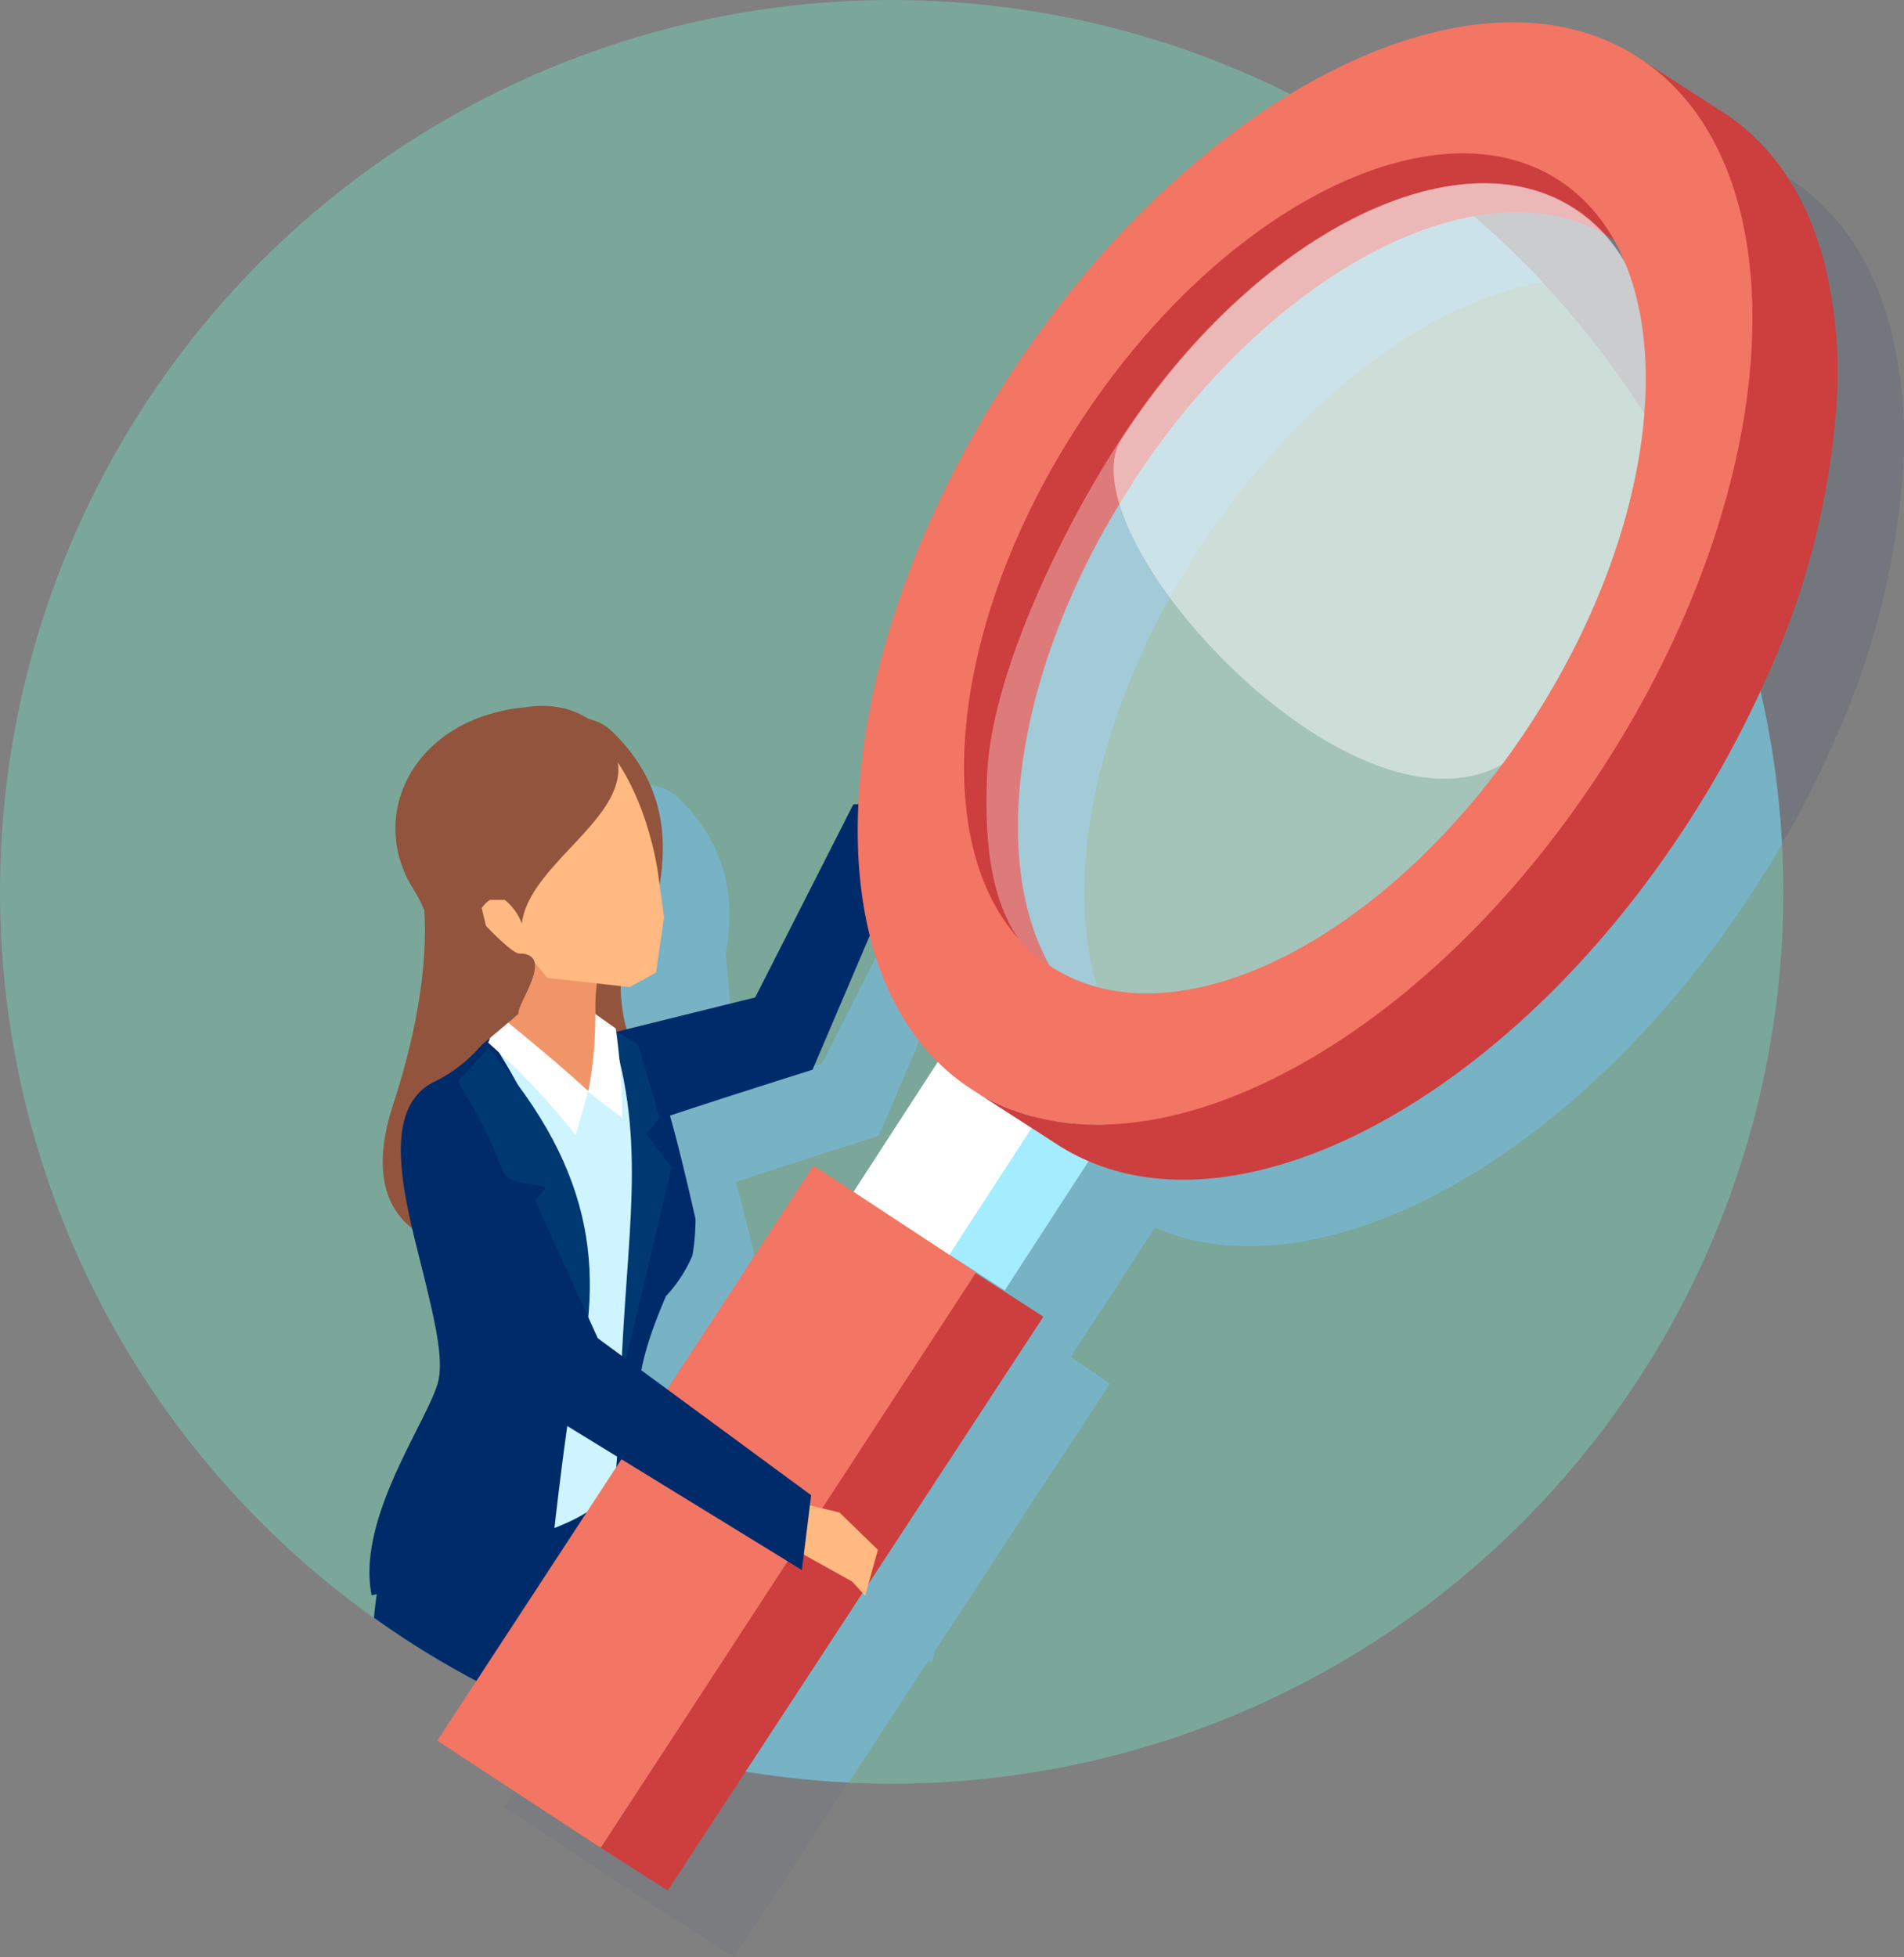 <svg xmlns="http://www.w3.org/2000/svg" width="206.21" height="211.9" viewBox="0 0 206.21 211.9"><rect x="0" y="0" width="206.21" height="211.9" fill="#808080" stroke="none"/><defs><style>.cls-1{fill:#74d7b9;}.cls-1,.cls-19,.cls-4,.cls-6{opacity:0.45;}.cls-2,.cls-5{opacity:0.1;}.cls-3,.cls-4,.cls-5,.cls-9{fill:#002b6a;}.cls-6{fill:#80caff;}.cls-10,.cls-11,.cls-12,.cls-13,.cls-6,.cls-7,.cls-8,.cls-9{fill-rule:evenodd;}.cls-7{fill:#92543d;}.cls-8{fill:#f19569;}.cls-10{fill:#cdf4ff;}.cls-11{fill:#003972;}.cls-12,.cls-16,.cls-18,.cls-19{fill:#fff;}.cls-13{fill:#ffb981;}.cls-14{isolation:isolate;}.cls-15{fill:#a4ecff;}.cls-17{fill:#cd3e3e;}.cls-18{opacity:0.32;}.cls-20{fill:#f37564;}</style></defs><g id="レイヤー_2" data-name="レイヤー 2"><g id="ボタン"><circle class="cls-1" cx="96.57" cy="96.57" r="96.57"/><g class="cls-2"><path class="cls-3" d="M185.38,50.62c.36-6.8-.79-12.84-3.43-17.48-4.21-2.77-9.36-3.53-14.91-2.57a96.87,96.87,0,0,1,17.58,26.36A55,55,0,0,0,185.38,50.62Z"/><path class="cls-4" d="M47.75,179.88,48,180l0-.2Z"/><path class="cls-4" d="M47.42,180l.33-.08-.36-.21Z"/><path class="cls-4" d="M61.15,186.41c3.53,2.52-6.22.76-2.36,2.79l-4.23,6.47,17.71,11.61,7.25,4.62L91.88,193c-16.6-1.76-16.76-.7-29.76-8.29C62,185.53,61.22,185.64,61.15,186.41Z"/><path class="cls-4" d="M173.06,85.41c-15.23,23.47-38.58,35.29-52.12,26.39-2.64-4.64-3.79-10.68-3.43-17.48.55-10.62,4.7-23,12.32-34.79,10.5-16.18,24.86-26.82,37.21-29a97.5,97.5,0,0,0-17.49-14.72c-11.79,6.45-23.71,17.63-33.22,32.28-10,15.41-15.46,31.73-16.19,45.65,0,.17,0,.33,0,.5H99.6L89,115.19l-13.9,3.44a17.65,17.65,0,0,1-.63-4l2.23-.48,2.44-4.83-.52-6.13c1.27-7.2-.7-12.51-5.14-16.8A5.7,5.7,0,0,0,70.57,85a9.72,9.72,0,0,0-6.46-1.09C51.94,85,47,95.58,51.89,103.43a18.56,18.56,0,0,1,1.26,2.41c.25,4.36-.21,11.24-3.38,20.92-2.33,7.1-.77,11.14,2,13.37.5,2.18,1.07,4.32,1.53,6.25,1.08,4.56,2,8.57,1.15,10.94C53,161.81,46,171.69,47.39,179.67l.36.21.27-.06,0,.2a95.92,95.92,0,0,0,43.89,13l8.73-13.35.29.31.36-1.29,18.93-28.93L116,146.92l9.09-14a22.85,22.85,0,0,0,2.7,1c18.08,5.26,44.33-10.05,62.14-37.51,1.08-1.66,2.08-3.34,3.06-5a96.13,96.13,0,0,0-8.38-34.45A77.47,77.47,0,0,1,173.06,85.41ZM99.63,136.25l-4.32-2.85L79.47,157.61l-2.79-2.05a40.12,40.12,0,0,1,2.62-8,14.91,14.91,0,0,0,2.85-4.45,24.84,24.84,0,0,0,.33-3.91S81,132.61,79.71,128c7.07-2.36,15.47-5,15.47-5l6.21-14.56a29.89,29.89,0,0,0,5.79,12c.5.6,1.06,1.13,1.61,1.68Z"/><path class="cls-4" d="M173.06,85.41c-15.23,23.47-38.58,35.29-52.12,26.39-2.64-4.64-3.79-10.68-3.43-17.48.55-10.62,4.7-23,12.32-34.79,10.5-16.18,24.86-26.82,37.21-29a97.5,97.5,0,0,0-17.49-14.72c-11.79,6.45-23.71,17.63-33.22,32.28-10,15.41-15.46,31.73-16.19,45.65,0,.17,0,.33,0,.5H99.6L89,115.19l-13.9,3.44a17.65,17.65,0,0,1-.63-4l2.23-.48,2.44-4.83-.52-6.13c1.27-7.2-.7-12.51-5.14-16.8A5.7,5.7,0,0,0,70.57,85a9.72,9.72,0,0,0-6.46-1.09C51.94,85,47,95.58,51.89,103.43a18.56,18.56,0,0,1,1.26,2.41c.25,4.36-.21,11.24-3.38,20.92-2.33,7.1-.77,11.14,2,13.37.5,2.18,1.07,4.32,1.53,6.25,1.08,4.56,2,8.57,1.15,10.94C53,161.81,46,171.69,47.39,179.67l.36.21.27-.06,0,.2a95.92,95.92,0,0,0,43.89,13l8.73-13.35.29.31.36-1.29,18.93-28.93L116,146.92l9.09-14a22.85,22.85,0,0,0,2.7,1c18.08,5.26,44.33-10.05,62.14-37.51,1.08-1.66,2.08-3.34,3.06-5a96.13,96.13,0,0,0-8.38-34.45A77.47,77.47,0,0,1,173.06,85.41ZM99.63,136.25l-4.32-2.85L79.47,157.61l-2.79-2.05a40.12,40.12,0,0,1,2.62-8,14.91,14.91,0,0,0,2.85-4.45,24.84,24.84,0,0,0,.33-3.91S81,132.61,79.71,128c7.07-2.36,15.47-5,15.47-5l6.21-14.56a29.89,29.89,0,0,0,5.79,12c.5.6,1.06,1.13,1.61,1.68Z"/></g><path class="cls-5" d="M204.7,35.3c-1.86-6.85-5.43-12.37-10.75-15.85l-9.22-5.95h0c-9.32-6.12-22.18-4.76-35.18,2.35A97.5,97.5,0,0,1,167,30.57c5.55-1,10.7-.2,14.91,2.57,2.64,4.64,3.79,10.68,3.43,17.48a55,55,0,0,1-.76,6.31A96.13,96.13,0,0,1,193,91.38a110.82,110.82,0,0,0,5.63-11.06,86,86,0,0,0,7.5-29.59A49.52,49.52,0,0,0,204.7,35.3Z"/><path class="cls-6" d="M184.63,56.89a77.32,77.32,0,0,1-11.57,28.52c-15.23,23.47-38.58,35.29-52.12,26.39-2.64-4.64-3.79-10.68-3.43-17.48.55-10.62,4.7-23,12.32-34.79,10.51-16.2,24.9-26.85,37.26-29A97.25,97.25,0,0,0,149.6,15.82c-11.81,6.45-23.75,17.64-33.27,32.31-10,15.41-15.46,31.73-16.19,45.65,0,.17,0,.33,0,.5H99.6L89,115.19l-13.9,3.44a17.65,17.65,0,0,1-.63-4l2.23-.48,2.44-4.83-.52-6.13c1.27-7.2-.7-12.51-5.14-16.8A5.7,5.7,0,0,0,70.57,85a9.72,9.72,0,0,0-6.46-1.09C51.94,85,47,95.58,51.89,103.43a18.56,18.56,0,0,1,1.26,2.41c.25,4.36-.21,11.24-3.38,20.92-2.33,7.1-.77,11.14,2,13.37.5,2.18,1.07,4.32,1.53,6.25,1.08,4.56,2,8.57,1.15,10.94C53,161.8,46,171.63,47.38,179.61l.45.25.19,0c0,.05,0,.1,0,.14a96,96,0,0,0,43.91,13l8.7-13.29.29.31.36-1.29,18.93-28.93L116,146.92l9.09-14a22.85,22.85,0,0,0,2.7,1c18.08,5.26,44.33-10.05,62.14-37.51,1.08-1.67,2.09-3.34,3.06-5A96.07,96.07,0,0,0,184.63,56.89Zm-85,79.36-4.32-2.85L79.47,157.61l-2.79-2.05a40.12,40.12,0,0,1,2.62-8,14.91,14.91,0,0,0,2.85-4.45,24.84,24.84,0,0,0,.33-3.91S81,132.61,79.71,128c7.07-2.36,15.47-5,15.47-5l6.21-14.56a29.89,29.89,0,0,0,5.79,12c.5.6,1.06,1.13,1.61,1.68Z"/><path class="cls-7" d="M49.42,87.93l-4.49,5s3.63,8.39-2.35,26.67,13.66,16.33,14.19,15.15,13.69-17.88,13.69-17.88-5.93-7.24-1.75-17.51S49.42,87.93,49.42,87.93Z"/><polygon class="cls-8" points="93.05 87.25 94.66 82.63 98.97 74.48 103.72 78.32 102.65 82.42 98.85 87.02 93.05 87.25"/><path class="cls-9" d="M57.5,120.12s-1,1.9-.71,1.93,2.24,3.66,8.33,1.34S88,115.83,88,115.83l12.36-28.95-7.94.21L81.79,108l-16.88,4.18Z"/><path class="cls-9" d="M67.79,154.3c-5.25,5-13.9,5.19-20.81,1.46a10.33,10.33,0,0,1-1.84,4.67,46.68,46.68,0,0,0-4.25,11.62c-.17,1.07-.29,2.1-.39,3.12a96,96,0,0,0,30.58,14.54c1.84-17.47,1-20.52-.48-26.05C69.58,159.72,67.53,156.14,67.79,154.3Z"/><path class="cls-7" d="M56,78.34c4.73-1.16,8.28-1.08,10.25.82,6.14,5.92,7.59,13.76,2.25,25.89-4-.06-4.77,3.23-16.08-11.18Z"/><path class="cls-8" d="M54.82,99.32c.21,2.1,1.82,7-.69,12.1l11,8.14L65,114.37c-.71-4.53-.77-7.26.34-11.21Z"/><path class="cls-10" d="M54.13,111.42c-2,3.63-3.25,4.35-6.61,6.1-6.23,3.24-3.25,14.22-.73,21.7a25.54,25.54,0,0,1,1.37,10,9.19,9.19,0,0,1-1,4.65C36.27,172.5,45.61,170,55.2,167.08c7.25-2.21,12.2-4.11,12.57-10.46.43-7.36.22-10,2.84-16.18,2.25-2.76,3.83-5.93,3.89-8.47.08-3.53-1.75-7.91-3.14-12.45a18.46,18.46,0,0,0-2.49-5.78,11.5,11.5,0,0,0-4.38-3.23c0,1.61,0,5.85-.77,7.62C62.51,117,56.68,113.89,54.13,111.42Z"/><path class="cls-9" d="M70.13,160.34c-2.11-8.18-1-13,2-20A15.09,15.09,0,0,0,75,135.93a25,25,0,0,0,.33-3.92s-1.75-7.9-3.13-12.44c-.82-2.66-.93-3.81-2.06-5.4a6.55,6.55,0,0,0-3-1.84,39.27,39.27,0,0,1,1.59,14.43c-1.14,14.37-1.71,33.68-2.6,37.47Z"/><path class="cls-9" d="M52.9,112.2a15.77,15.77,0,0,1-6,5c-2.2,1.15-3.17,3.26-3.42,5.86-.45,4.76,1.49,11.14,2.67,16.1,1.09,4.56,2,8.57,1.16,10.94-1.54,4.55-8.68,14.61-7.06,22.64l19.49-4.51s2.09-19.8,3.66-24.26C65.32,133.23,56.07,116.78,52.9,112.2Z"/><path class="cls-11" d="M66.12,111.37l3,1.72L71.4,121,70,122.8l2.73,3.6-5.49,23.08C67.81,133.54,70.15,123.84,66.12,111.37Z"/><path class="cls-12" d="M54,109.86c3.33,2.78,6.52,5.32,9.7,8.29l-1.35,4.76a77.47,77.47,0,0,0-9.47-10Z"/><path class="cls-12" d="M64.48,109.8a43.06,43.06,0,0,1-.77,8.38c1.11,1,2.52,1.95,3.68,2.85a71,71,0,0,0-.7-9.67Z"/><path class="cls-11" d="M52.88,113.5c12,13.7,12.66,25,9.14,38.11,1.71-11.79-1.49-15-4.69-20.83l1.82-2.23-4.22-.81c-1.68-3.45-1.4-4.18-5.32-10.63Z"/><path class="cls-13" d="M64,79.12c6.17,5.51,7.32,15.82,7.32,15.82l.6,4.38-.87,6-2.87,1.56-8.92-1L57.73,104s-4.4-.21-4.8-1L46.12,89.69Z"/><path class="cls-7" d="M56.52,100a6,6,0,0,0-1.85-2.56l-1.61,0a3.06,3.06,0,0,0-.89.9l.46,1.91s2.83,3,3.61,3c4,0-.35,5.54-.07,6.52-18.37,15.69-2.73.44-11.47-13.62-4.89-7.85,0-18.41,12.22-19.57,2.65-.43,6.59-.09,9,3.46C70.76,87.44,57.36,92.85,56.52,100Z"/><g class="cls-14"><polygon class="cls-15" points="101.49 135 108.82 139.72 118.43 124.91 111.1 120.19 101.49 135"/><path class="cls-16" d="M111.78,122.06a27.86,27.86,0,0,0-5.65-4.16,18.46,18.46,0,0,1-4.08-3.66l-9.61,14.81,9.72,7.82Z"/><path class="cls-17" d="M195.55,44c-.72,13.92-6.18,30.24-16.19,45.65-17.81,27.47-43.46,36.89-61.55,31.62-2.22-.64-3.83,1-5.77-.3a30.55,30.55,0,0,1-6.2-5c-5.29-6.38-7.62-12.06-7.06-22.94C99.51,79,105,62.71,115,47.3,135,16.5,165.59,1,183.37,12.67,192.28,18.51,196.28,30,195.55,44Zm-72.92,8.38C115,64.07,110.86,76.51,110.31,87.12s2.49,19.4,9.27,23.85c13.54,8.9,36.89-2.92,52.12-26.39C179.32,72.84,183.47,60.41,184,49.8s-2.49-19.41-9.26-23.86c-13.55-8.9-36.89,2.92-52.13,26.4Z"/><path class="cls-18" d="M179.28,45.13c.52-10-2.35-18.29-8.74-22.49-12.77-8.39-34.78,2.75-49.15,24.89-7.18,11.06-14,26.14-14.47,36.14s1,17.68,7.36,21.88c12.77,8.39,39-5.49,53.38-27.62C174.84,66.86,178.76,55.14,179.28,45.13Z"/><path class="cls-19" d="M179.37,45.12c.52-10-2.35-18.29-8.74-22.49-12.77-8.39-34.79,2.76-49.15,24.89-7.18,11.07,31.91,52.53,46.27,30.4C174.93,66.85,178.84,55.13,179.37,45.12Z"/><polygon class="cls-20" points="105.82 137.84 101.49 135 92.44 129.05 88.11 126.21 47.36 188.48 65.07 200.08 105.82 137.84"/><polygon class="cls-17" points="65.07 200.08 72.32 204.7 113 142.57 105.67 137.84 65.07 200.08"/><path class="cls-17" d="M182.74,89.19a112.29,112.29,0,0,0,8.7-16.07,86,86,0,0,0,7.49-29.58,49.19,49.19,0,0,0-1.43-15.43h0c-1.86-6.85-5.43-12.37-10.75-15.86l-9.22-5.94c5.32,3.48,8.89,9,10.75,15.85h0a49.49,49.49,0,0,1,1.43,15.43,86,86,0,0,1-7.49,29.59,112.73,112.73,0,0,1-8.7,16.06c-17.81,27.47-44.06,42.77-62.14,37.51a23.08,23.08,0,0,1-6.07-2.75l9.22,5.94a22.79,22.79,0,0,0,6.07,2.76C138.69,132,164.94,116.66,182.74,89.19Z"/><path class="cls-20" d="M189.71,37.59c-.72,13.92-6.18,30.24-16.19,45.65-17.81,27.47-44.06,42.77-62.14,37.51a22.93,22.93,0,0,1-6.26-2.88,23.17,23.17,0,0,1-5.13-4.6c-5.29-6.38-7.61-15.8-7-26.68.73-13.93,6.18-30.24,16.19-45.65,20-30.81,50.62-46.31,68.4-34.63C186.43,12.14,190.44,23.67,189.71,37.59ZM116.79,46C109.17,57.7,105,70.14,104.47,80.75s2.49,19.4,9.27,23.85c13.54,8.9,36.89-2.92,52.12-26.39,7.62-11.74,11.77-24.17,12.32-34.78s-2.49-19.4-9.26-23.86C155.37,10.67,132,22.5,116.79,46Z"/><polygon class="cls-13" points="85.28 162.42 90.92 163.77 95.08 167.81 93.7 172.79 92.28 171.24 87.06 168.34 85.28 162.42"/><path class="cls-9" d="M48.43,123.24s-2-.59-2-.35-1.95,2.15,1.44,7.72S58.2,152.42,58.2,152.42L86.85,170l1-8.1-23.11-17-7.19-15.83Z"/></g></g></g></svg>